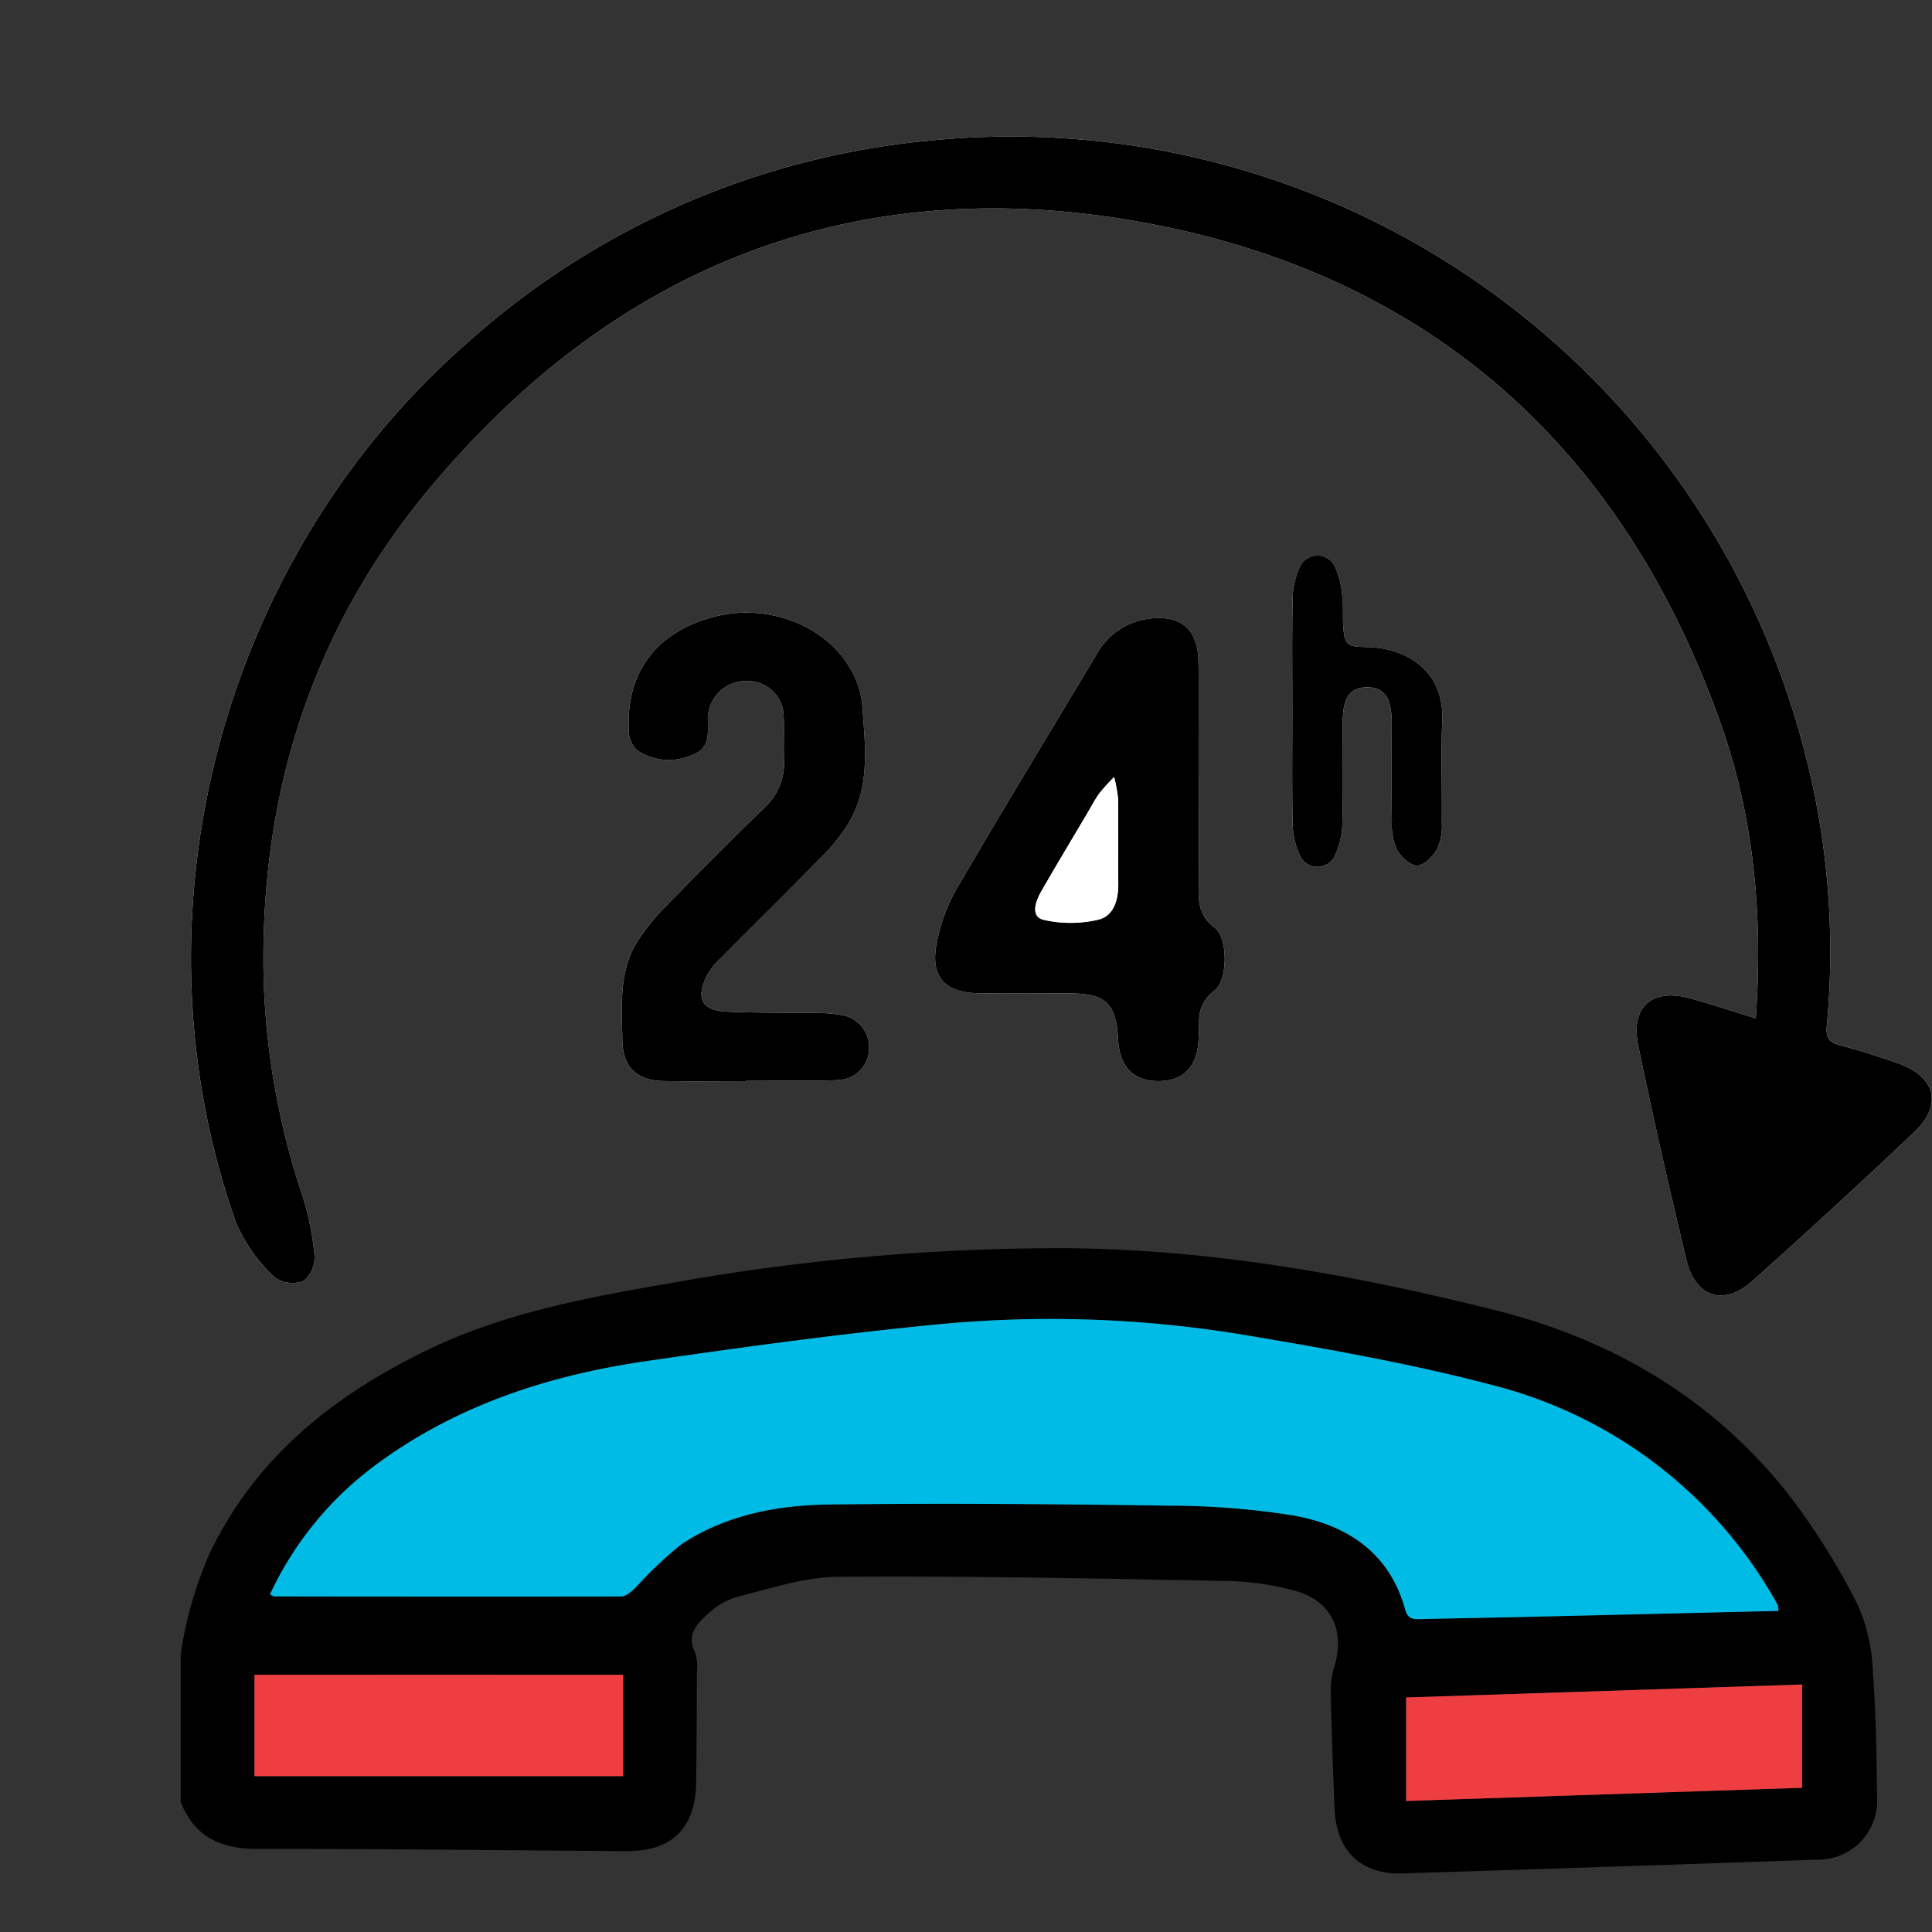 <svg id="Layer_1" data-name="Layer 1" xmlns="http://www.w3.org/2000/svg" viewBox="0 0 180 180"><rect x="0" y="0" width="180" height="180" fill="#333333" stroke="none"/><defs><style>.cls-1{fill:#fff;}.cls-2{fill:#00bbe5;}.cls-3{fill:#ef3e42;}</style></defs><path class="cls-1" d="M163.584,94.88c-2.156-.664-4.106-1.317-6.086-1.862-3.574-.984-5.615.767-4.864,4.399,1.384,6.697,2.898,13.369,4.5,20.017.825,3.423,3.486,4.276,6.091,1.953q7.665-6.838,15.122-13.909c2.672-2.533,1.998-5.166-1.501-6.409-1.797-.638-3.624-1.203-5.465-1.699-1.017-.274-1.276-.741-1.182-1.795a73.814,73.814,0,0,0-2.405-26.802A76.341,76.341,0,0,0,86.631,13.097,74.989,74.989,0,0,0,43.482,31.985C20.559,52.093,11.796,85.265,22.023,114.007a15.539,15.539,0,0,0,3.519,4.961,2.914,2.914,0,0,0,2.704.393,2.866,2.866,0,0,0,1.058-2.386,26.997,26.997,0,0,0-1.179-5.723,69.903,69.903,0,0,1-3.558-19.823c-.455-17.102,4.4-32.611,15.322-45.771C57.602,24.318,80.573,15.588,107.741,20.963c26.012,5.146,43.516,21.159,52.487,46.2C163.401,76.023,164.264,85.236,163.584,94.88ZM111.71,72.446l-.041,0q0-1.591,0-3.183c-0-2.546.034-5.093-.011-7.639-.053-3.004-1.616-4.358-4.597-3.985a6.509,6.509,0,0,0-4.926,3.377c-4.356,7.276-8.767,14.519-13.039,21.844a16.4,16.4,0,0,0-1.827,5.031c-.61,3.103.739,4.599,3.912,4.647,2.811.042,5.623.004,8.435.012,3.434.009,4.365.91,4.565,4.391.142,2.472,1.46,3.793,3.774,3.783,2.253-.01,3.527-1.269,3.703-3.677.043-.581.031-1.167.065-1.749a3.461,3.461,0,0,1,1.408-3.001c1.281-.904,1.307-4.958.022-5.875a3.477,3.477,0,0,1-1.431-3.155C111.689,79.661,111.71,76.053,111.71,72.446ZM69.482,100.729l0-.068c2.864,0,5.732.083,8.592-.031a2.989,2.989,0,0,0,2.898-3.017,3.036,3.036,0,0,0-2.671-3.063,12.495,12.495,0,0,0-2.054-.168c-2.811-.047-5.625-.009-8.433-.122-2.437-.098-3.041-1.203-1.93-3.413a6.664,6.664,0,0,1,1.285-1.597c3.139-3.165,6.317-6.29,9.435-9.476a17.215,17.215,0,0,0,2.381-2.961c2.146-3.488,1.612-7.367,1.348-11.155a8.192,8.192,0,0,0-1.141-3.417c-2.379-4.068-7.753-6.045-12.644-4.784-5.391,1.39-8.269,5.205-7.966,10.677a2.599,2.599,0,0,0,.781,1.778,5.316,5.316,0,0,0,5.158.408c1.553-.543,1.464-1.895,1.425-3.192a3.44,3.44,0,0,1,.038-.634,3.547,3.547,0,0,1,3.677-3.045,3.338,3.338,0,0,1,3.35,3.338c.065,1.323-.023,2.654.032,3.979a5.653,5.653,0,0,1-1.877,4.528c-3.122,3.03-6.189,6.118-9.232,9.228a21,21,0,0,0-2.399,2.951c-1.939,2.882-1.593,6.186-1.556,9.406.03,2.53,1.325,3.794,3.86,3.839C64.387,100.765,66.935,100.729,69.482,100.729Zm50.924-34.548c0,3.501-.043,7.003.028,10.503a7.148,7.148,0,0,0,.621,2.904,1.795,1.795,0,0,0,3.358.04,7.54,7.54,0,0,0,.655-3.058c.082-3.075.028-6.153.03-9.229.001-2.332.642-3.274,2.241-3.301,1.606-.028,2.319.959,2.32,3.225.002,3.077-.028,6.154.019,9.23a5.871,5.871,0,0,0,.44,2.624c.376.692,1.266,1.539,1.915,1.528.658-.012,1.5-.88,1.89-1.58a5.416,5.416,0,0,0,.407-2.472c.042-3.129-.1-6.265.044-9.388.22-4.746-3.37-6.831-6.984-6.915-1.941-.045-2.127-.15-2.251-2.101-.053-.846.037-1.706-.073-2.542a8.5,8.5,0,0,0-.646-2.745,1.799,1.799,0,0,0-3.363.033,7.142,7.142,0,0,0-.623,2.903C120.362,59.284,120.406,62.733,120.406,66.181Z"/><path d="M16.833,154.166a36.717,36.717,0,0,1,.707-3.628,38.942,38.942,0,0,1,1.999-5.829c4.287-8.941,11.565-14.719,20.298-18.941,7.115-3.439,14.769-4.859,22.459-6.19a205.818,205.818,0,0,1,37.22-3.287c13.555.136,26.817,2.515,39.912,5.811,10.795,2.718,20.04,8.168,27.042,16.92a64.965,64.965,0,0,1,6.59,10.464,16.553,16.553,0,0,1,1.426,6.267c.306,3.859.344,7.744.397,11.619a5.499,5.499,0,0,1-5.571,5.889q-19.342.678-38.687,1.279c-2.953.093-5.038-1.234-5.873-3.674a8.433,8.433,0,0,1-.407-2.336q-.236-5.411-.368-10.825a7.595,7.595,0,0,1,.321-2.353c1.021-3.342-.161-6.118-3.508-7.108a26.322,26.322,0,0,0-6.895-.956c-11.939-.229-23.881-.475-35.819-.382-3.209.025-6.43,1.134-9.601,1.925a6.93,6.93,0,0,0-2.666,1.672c-.991.878-1.829,1.889-1.054,3.433a4.406,4.406,0,0,1,.169,1.884c-.007,3.398-.022,6.797-.064,10.195-.053,4.308-2.239,6.479-6.507,6.451-11.47-.074-22.94-.224-34.409-.209-3.41.004-5.843-1.141-7.113-4.39ZM165.683,150.084a2.222,2.222,0,0,0-.052-.523c-.142-.284-.296-.563-.461-.834a42.233,42.233,0,0,0-25.995-19.645c-7.566-2.004-15.319-3.372-23.047-4.676a110.191,110.191,0,0,0-29.049-.988c-8.966.871-17.904,2.098-26.822,3.391-9.238,1.34-17.955,4.177-25.534,9.888a31.588,31.588,0,0,0-9.567,11.847c.219.109.305.188.391.189,10.777.017,21.554.038,32.33.004.451-.001.958-.465,1.339-.821a36.337,36.337,0,0,1,4.223-4.008c4.142-2.762,8.948-3.675,13.795-3.737,10.557-.136,21.119-.041,31.677.107a74.796,74.796,0,0,1,11.411.884c5.101.864,9.12,3.428,10.601,8.804.26.946.837.902,1.558.884,3.556-.089,7.112-.146,10.668-.229C150.626,150.447,158.105,150.265,165.683,150.084Zm-34.678,17.708,36.903-1.227v-9.623c-12.507.409-24.765.811-36.903,1.208ZM23.709,165.478H58.052v-9.442H23.709Z"/><path d="M163.584,94.88c.68-9.645-.182-18.858-3.356-27.717-8.97-25.041-26.474-41.054-52.487-46.2-27.167-5.375-50.139,3.355-67.85,24.695-10.922,13.16-15.777,28.668-15.322,45.771a69.903,69.903,0,0,0,3.558,19.823,26.997,26.997,0,0,1,1.179,5.723,2.866,2.866,0,0,1-1.058,2.386,2.914,2.914,0,0,1-2.704-.393,15.539,15.539,0,0,1-3.519-4.961C11.796,85.265,20.559,52.093,43.482,31.985A74.989,74.989,0,0,1,86.631,13.097a76.341,76.341,0,0,1,81.162,55.676,73.814,73.814,0,0,1,2.405,26.802c-.094,1.054.165,1.521,1.182,1.795,1.841.495,3.669,1.06,5.465,1.699,3.499,1.243,4.173,3.876,1.501,6.409q-7.455,7.067-15.122,13.909c-2.605,2.324-5.267,1.471-6.091-1.953-1.601-6.648-3.116-13.32-4.5-20.017-.75-3.631,1.29-5.383,4.864-4.399C159.477,93.563,161.428,94.217,163.584,94.88Z"/><path d="M111.71,72.446c0,3.607-.022,7.214.012,10.821a3.477,3.477,0,0,0,1.431,3.155c1.285.917,1.259,4.971-.022,5.875a3.461,3.461,0,0,0-1.408,3.001c-.035.582-.023,1.167-.065,1.749-.176,2.408-1.45,3.667-3.703,3.677-2.314.01-3.632-1.311-3.774-3.783-.2-3.482-1.131-4.382-4.565-4.391-2.812-.007-5.624.03-8.435-.012-3.173-.047-4.522-1.544-3.912-4.647A16.4,16.4,0,0,1,89.096,82.86c4.271-7.325,8.683-14.568,13.039-21.844a6.509,6.509,0,0,1,4.926-3.377c2.981-.373,4.544.981,4.597,3.985.045,2.546.01,5.093.011,7.639q0,1.591,0,3.183Zm-7.909-.05a19.108,19.108,0,0,0-1.395,1.543c-.425.605-.769,1.267-1.147,1.905-1.429,2.417-2.881,4.821-4.274,7.258-.514.898-.979,2.286.231,2.591a11.29,11.29,0,0,0,5.079-.004c1.476-.333,1.898-1.844,1.892-3.335-.01-2.651.011-5.303-.02-7.954A14.111,14.111,0,0,0,103.801,72.396Z"/><path d="M69.482,100.729c-2.547,0-5.095.036-7.641-.01-2.535-.045-3.831-1.309-3.86-3.839-.038-3.22-.384-6.524,1.556-9.406a21,21,0,0,1,2.399-2.951c3.043-3.109,6.11-6.198,9.232-9.228A5.653,5.653,0,0,0,73.044,70.767c-.056-1.324.033-2.655-.032-3.979a3.338,3.338,0,0,0-3.35-3.338,3.547,3.547,0,0,0-3.677,3.045,3.44,3.44,0,0,0-.038.634c.039,1.297.128,2.649-1.425,3.192a5.316,5.316,0,0,1-5.158-.408,2.599,2.599,0,0,1-.781-1.778c-.303-5.472,2.575-9.287,7.966-10.677,4.891-1.261,10.266.716,12.644,4.784a8.192,8.192,0,0,1,1.141,3.417c.265,3.788.799,7.667-1.348,11.155a17.215,17.215,0,0,1-2.381,2.961c-3.118,3.185-6.296,6.311-9.435,9.476a6.664,6.664,0,0,0-1.285,1.597c-1.11,2.211-.506,3.315,1.93,3.413,2.808.113,5.622.074,8.433.122a12.495,12.495,0,0,1,2.054.168,3.036,3.036,0,0,1,2.671,3.063,2.989,2.989,0,0,1-2.898,3.017c-2.86.114-5.727.031-8.592.031Z"/><path d="M120.406,66.181c0-3.448-.044-6.897.028-10.344a7.142,7.142,0,0,1,.623-2.903,1.799,1.799,0,0,1,3.363-.033,8.5,8.5,0,0,1,.646,2.745c.11.836.02,1.696.073,2.542.123,1.951.31,2.056,2.251,2.101,3.614.084,7.204,2.169,6.984,6.915-.145,3.123-.002,6.259-.044,9.388a5.416,5.416,0,0,1-.407,2.472c-.39.7-1.232,1.569-1.89,1.58-.649.012-1.539-.835-1.915-1.528a5.871,5.871,0,0,1-.44-2.624c-.047-3.076-.017-6.153-.019-9.23-.001-2.265-.713-3.252-2.32-3.225-1.599.027-2.24.969-2.241,3.301-.002,3.077.052,6.155-.03,9.229a7.54,7.54,0,0,1-.655,3.058,1.795,1.795,0,0,1-3.358-.04,7.148,7.148,0,0,1-.621-2.904C120.363,73.185,120.406,69.683,120.406,66.181Z"/><path class="cls-2" d="M165.683,150.084c-7.578.181-15.056.363-22.535.536-3.556.082-7.112.14-10.668.229-.721.018-1.297.061-1.558-.884-1.481-5.376-5.5-7.94-10.601-8.804a74.796,74.796,0,0,0-11.411-.884c-10.558-.148-21.12-.243-31.677-.107-4.847.062-9.653.975-13.795,3.737a36.337,36.337,0,0,0-4.223,4.008c-.381.356-.888.82-1.339.821-10.777.035-21.554.013-32.33-.004-.086-0-.172-.08-.391-.189a31.588,31.588,0,0,1,9.567-11.847c7.579-5.711,16.296-8.549,25.534-9.888,8.918-1.293,17.855-2.52,26.822-3.391a110.191,110.191,0,0,1,29.049.988c7.728,1.304,15.481,2.672,23.047,4.676a42.233,42.233,0,0,1,25.995,19.645c.165.272.32.55.461.834A2.222,2.222,0,0,1,165.683,150.084Z"/><path class="cls-3" d="M131.004,167.792v-9.642c12.138-.397,24.396-.798,36.903-1.208v9.623Z"/><path class="cls-3" d="M23.709,165.478v-9.442H58.052v9.442Z"/><path class="cls-1" d="M103.801,72.396a14.111,14.111,0,0,1,.366,2.004c.031,2.651.01,5.303.02,7.954.006,1.492-.416,3.002-1.892,3.335a11.29,11.29,0,0,1-5.079.004c-1.21-.305-.744-1.693-.231-2.591,1.394-2.437,2.845-4.841,4.274-7.258.377-.638.722-1.3,1.147-1.905A19.108,19.108,0,0,1,103.801,72.396Z"/></svg>